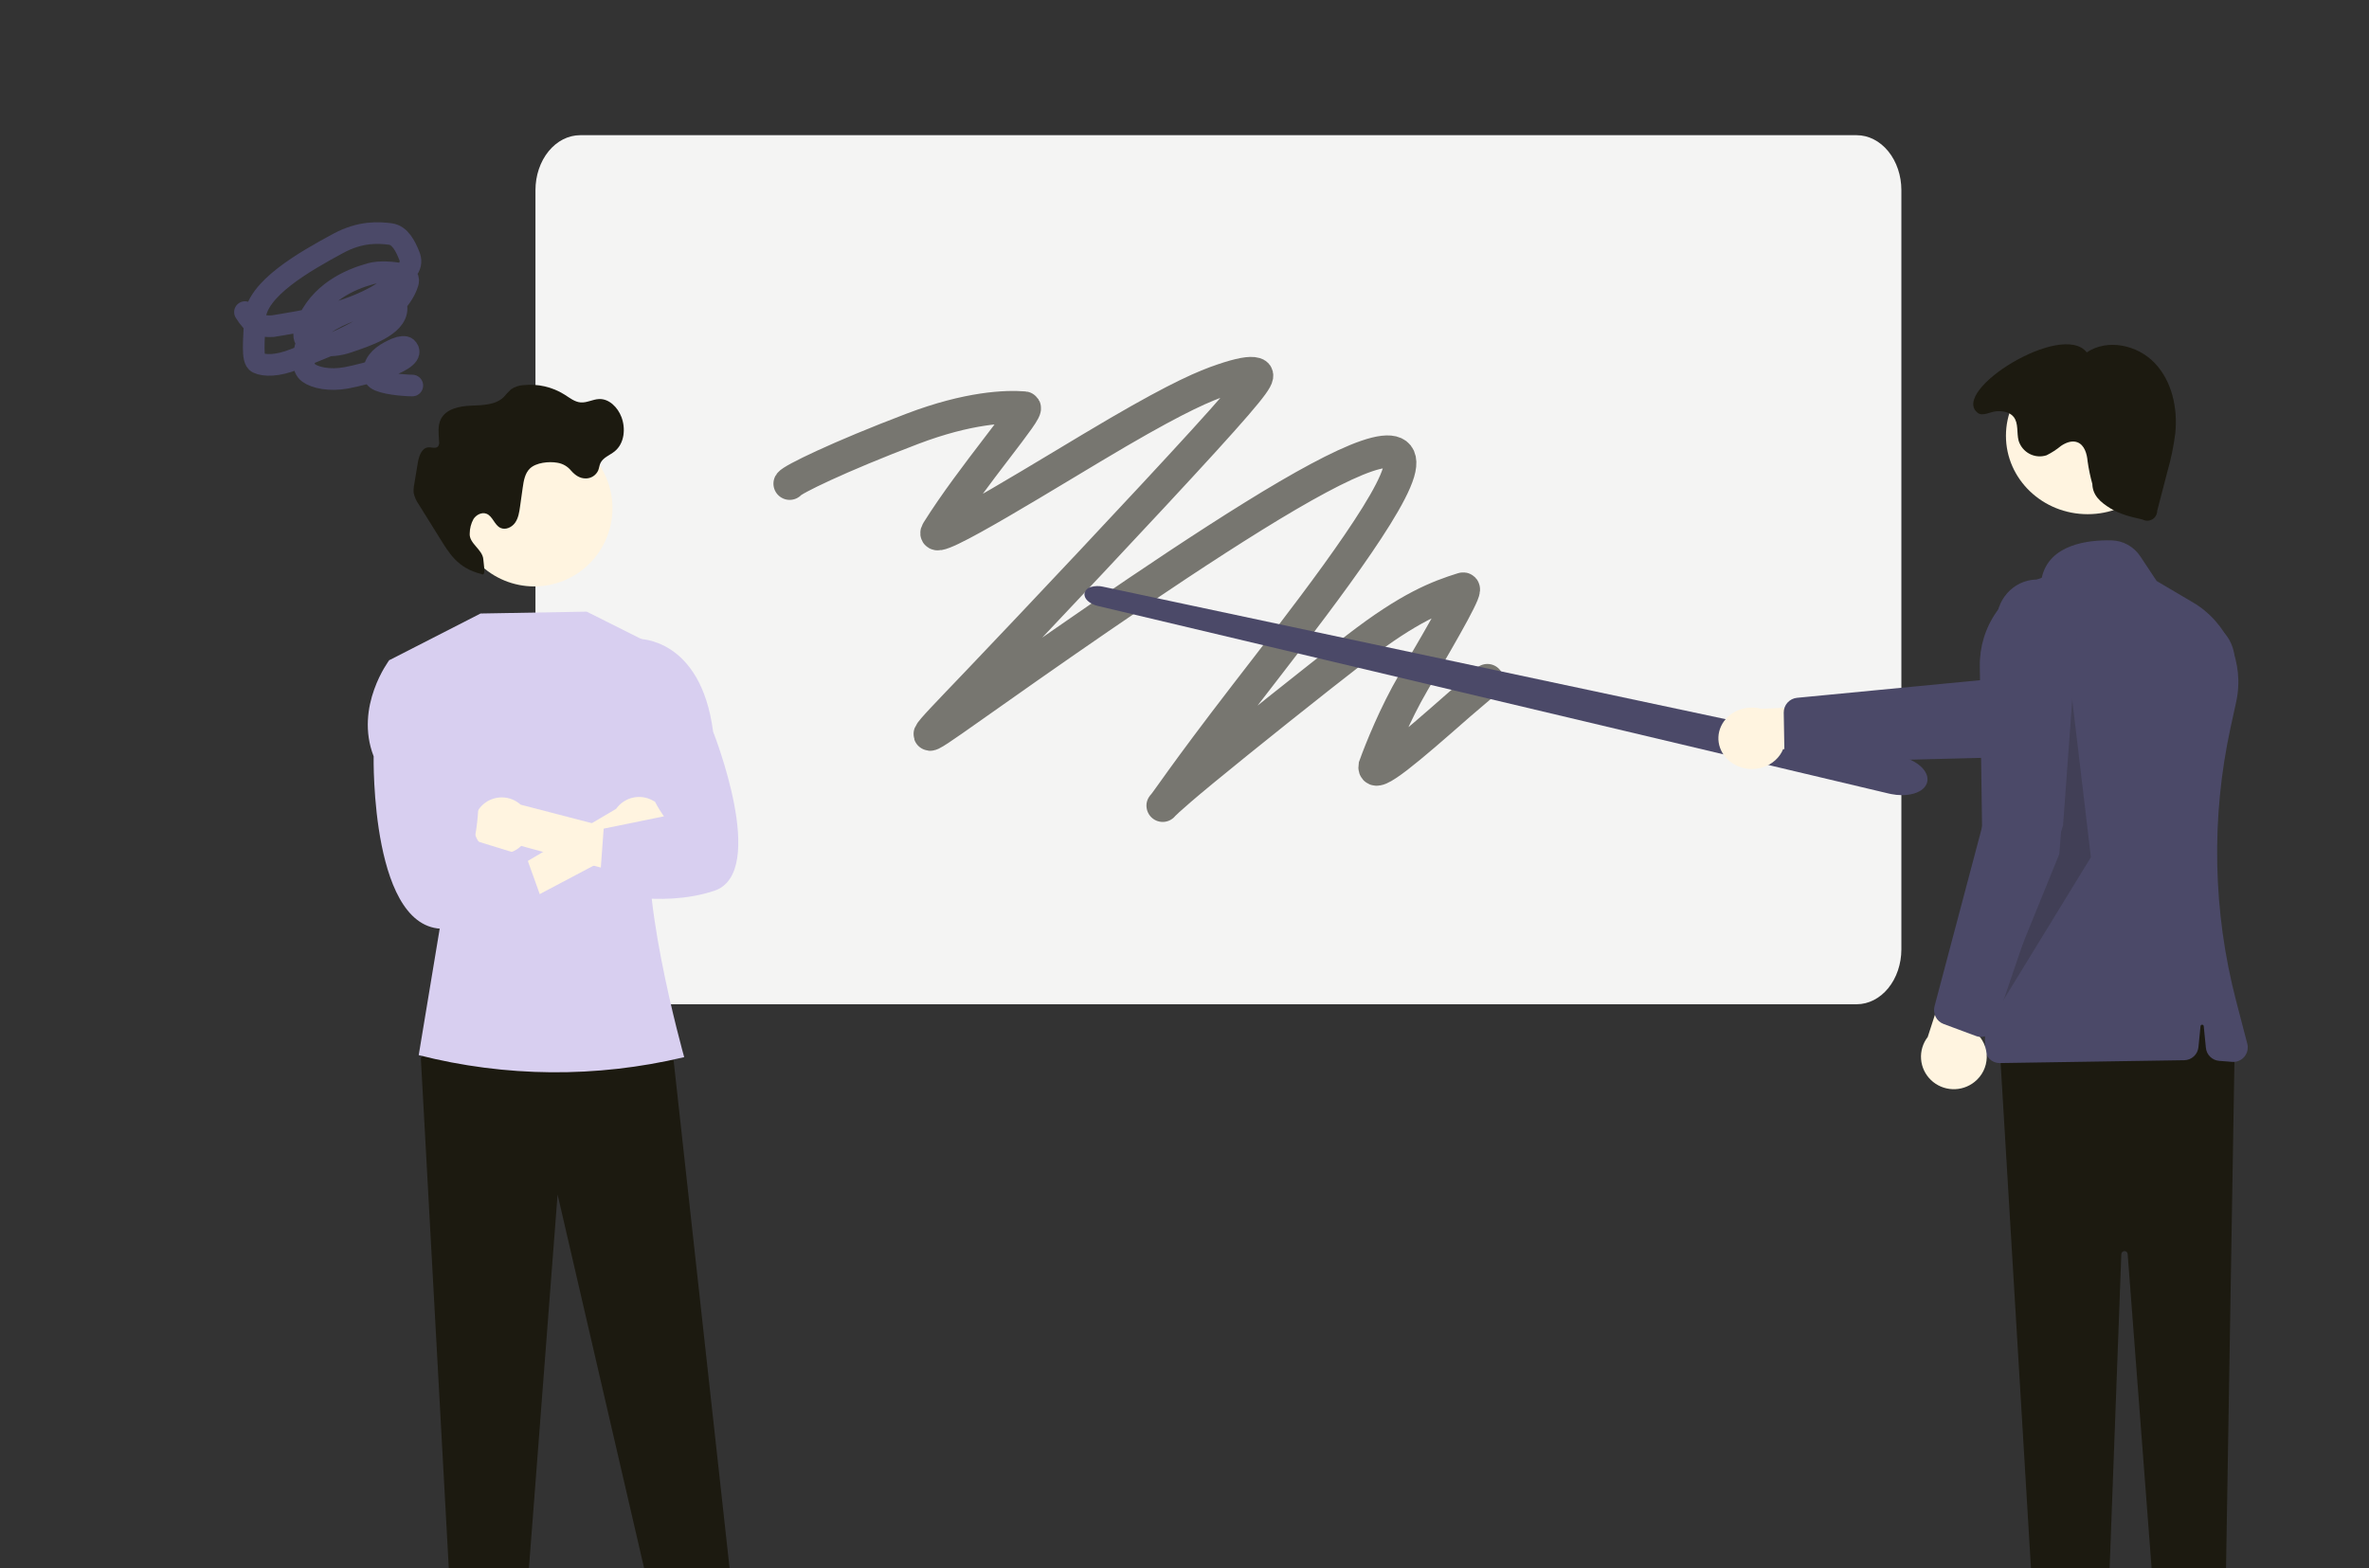 <svg width="438" height="290" viewBox="0 0 438 290" fill="none" xmlns="http://www.w3.org/2000/svg">
<rect x="0" y="0" width="438" height="290" fill="#333333" stroke="none"/>
<g clip-path="url(#clip0_294_2482)">
<path d="M343.278 185.708H107.264C105.073 185.705 102.973 184.634 101.423 182.73C99.874 180.826 99.002 178.245 99 175.552V35.156C99.002 32.464 99.874 29.882 101.423 27.978C102.973 26.074 105.073 25.003 107.264 25H343.278C345.469 25.003 347.569 26.074 349.118 27.978C350.668 29.882 351.539 32.464 351.542 35.156V175.552C351.539 178.245 350.668 180.826 349.118 182.73C347.569 184.634 345.469 185.705 343.278 185.708Z" fill="#F4F4F3"/>
<path d="M146 89.438C146.408 88.728 154.985 84.504 168.714 79.283C179.044 75.355 186.049 75.097 189.374 75.376C190.652 75.483 179.706 87.977 173.305 98.211C171.003 101.893 195.148 86.687 206.71 79.948C218.271 73.208 222.787 71.351 226.048 70.24C229.308 69.129 231.176 68.821 232.072 69.093C232.968 69.366 232.835 70.228 222.529 81.547C212.223 92.865 191.747 114.614 180.696 126.189C169.646 137.763 168.641 138.504 179.739 130.672C190.836 122.84 214.066 106.412 231.76 95.448C249.453 84.484 260.906 79.48 258.571 87.357C256.236 95.234 239.766 116.143 230.26 128.479C218.516 143.721 215.85 148.046 214.97 148.991C214.87 149.099 215.389 148.292 222.431 142.491C229.472 136.691 242.999 125.88 250.925 119.766C260.625 112.283 265.878 110.292 270.459 108.863C271.545 108.524 267.807 115.093 261.271 126.28C257.91 132.033 255.267 138.619 254.164 141.682C253.786 144.259 260.509 138.461 269.852 130.248C273.219 127.333 273.794 126.96 275 125.778" stroke="#777670" stroke-width="6" stroke-linecap="round"/>
<path d="M351.649 147.041C350.97 147.04 350.293 146.97 349.627 146.835C349.505 146.81 349.383 146.784 349.262 146.755L202.977 112.052C201.388 111.675 200.333 110.657 200.522 109.683C200.602 109.396 200.758 109.138 200.973 108.935C201.188 108.733 201.453 108.595 201.74 108.537C202.446 108.339 203.189 108.322 203.904 108.488L351.097 139.808C354.411 140.513 356.712 142.586 356.335 144.526C356.137 145.542 355.26 146.329 353.863 146.743C353.143 146.948 352.397 147.048 351.649 147.041Z" fill="#4B4968"/>
<path d="M320.794 141.43C321.569 141.848 322.435 142.105 323.331 142.183C324.226 142.261 325.13 142.158 325.977 141.881C326.824 141.604 327.595 141.16 328.235 140.58C328.875 140.001 329.369 139.299 329.681 138.525L351.541 138.944L345.485 130.125L325.655 131.08C324.203 130.684 322.644 130.791 321.272 131.38C319.901 131.969 318.812 132.999 318.213 134.274C317.614 135.55 317.545 136.983 318.021 138.302C318.497 139.621 319.483 140.734 320.794 141.43Z" fill="#FFF4E0"/>
<path d="M329.904 138.345L329.792 131.774C329.784 131.096 330.031 130.439 330.484 129.933C330.936 129.428 331.563 129.109 332.239 129.041L370.867 125.323L403.051 114.799C404.023 114.482 405.048 114.36 406.067 114.441C407.086 114.522 408.078 114.804 408.987 115.271C409.896 115.738 410.702 116.38 411.36 117.161C412.017 117.942 412.513 118.845 412.817 119.818C413.122 120.791 413.229 121.815 413.133 122.83C413.037 123.845 412.74 124.831 412.258 125.731C411.777 126.63 411.121 127.425 410.329 128.069C409.537 128.714 408.624 129.194 407.644 129.484L372.021 140.002L332.679 140.999C332.085 141.013 331.502 140.832 331.02 140.484C330.539 140.136 330.185 139.639 330.015 139.071C329.945 138.835 329.908 138.591 329.904 138.345Z" fill="#4B4968"/>
<path d="M386.582 307.75L379.213 307.749L375.708 278.75L386.583 278.751L386.582 307.75Z" fill="#FFF4E0"/>
<path d="M408.332 307.75L400.963 307.749L397.458 278.75L408.333 278.751L408.332 307.75Z" fill="#FFF4E0"/>
<path d="M413.167 193.458L411.446 297.327C411.441 297.656 411.369 297.98 411.234 298.279C411.1 298.579 410.907 298.847 410.666 299.066C410.425 299.286 410.143 299.453 409.836 299.557C409.529 299.66 409.204 299.698 408.882 299.669L400.449 298.889C399.896 298.838 399.378 298.589 398.988 298.187C398.598 297.785 398.36 297.255 398.318 296.691L393.38 231.901C393.369 231.749 393.3 231.607 393.189 231.504C393.078 231.402 392.933 231.346 392.783 231.349C392.633 231.352 392.489 231.413 392.382 231.52C392.275 231.627 392.213 231.772 392.207 231.924L389.739 298.198C389.716 298.817 389.459 299.402 389.02 299.831C388.582 300.26 387.998 300.5 387.39 300.5H378.345C377.746 300.5 377.17 300.267 376.734 299.85C376.298 299.433 376.035 298.862 375.998 298.254L369.667 192.86L407.289 183.292L413.167 193.458Z" fill="#1C1A10"/>
<path d="M385.979 95.084C394.321 95.084 401.083 88.592 401.083 80.584C401.083 72.575 394.321 66.084 385.979 66.084C377.637 66.084 370.875 72.575 370.875 80.584C370.875 88.592 377.637 95.084 385.979 95.084Z" fill="#FFF4E0"/>
<path d="M367.839 195.824C367.586 195.578 367.384 195.285 367.245 194.96C367.106 194.636 367.032 194.287 367.028 193.934L366.044 123.225C365.985 119.628 367.062 116.105 369.119 113.162C371.176 110.218 374.109 108.006 377.495 106.843C378.862 100.611 386.135 99.83 390.375 99.923C391.433 99.946 392.47 100.225 393.398 100.737C394.326 101.249 395.118 101.978 395.706 102.862L398.745 107.445L405.444 111.393C408.545 113.212 410.99 115.974 412.428 119.28C413.865 122.587 414.221 126.267 413.444 129.79L412.413 134.506C408.781 151.197 409.126 168.515 413.421 185.047L415.496 193.001C415.604 193.415 415.612 193.85 415.52 194.268C415.427 194.686 415.236 195.075 414.963 195.404C414.69 195.733 414.343 195.991 413.95 196.158C413.557 196.324 413.131 196.394 412.706 196.361L410.296 196.174C409.67 196.127 409.081 195.859 408.632 195.418C408.184 194.977 407.904 194.392 407.842 193.764L407.443 189.754C407.436 189.68 407.401 189.612 407.347 189.562C407.292 189.513 407.221 189.485 407.147 189.485C407.074 189.485 407.003 189.513 406.948 189.562C406.894 189.612 406.859 189.68 406.852 189.754L406.466 193.636C406.401 194.292 406.098 194.901 405.615 195.347C405.132 195.793 404.503 196.045 403.848 196.055L369.741 196.583C369.727 196.583 369.713 196.583 369.699 196.583C369.004 196.585 368.336 196.312 367.839 195.824Z" fill="#4B4968"/>
<path d="M386.85 89.504C386.911 91.643 388.379 92.881 390.182 94.001C391.985 95.121 394.092 95.607 396.157 96.076C396.434 96.225 396.745 96.299 397.059 96.291C397.373 96.283 397.679 96.194 397.949 96.031C398.219 95.869 398.442 95.639 398.598 95.363C398.755 95.088 398.838 94.776 398.84 94.459L400.734 87.175C401.404 84.849 401.891 82.472 402.192 80.068C402.648 75.442 401.564 70.466 398.371 67.121C395.178 63.777 389.641 62.588 385.815 65.165C381.274 59.301 360.52 72.258 365.639 76.336C366.55 77.061 367.943 76.143 369.099 76.054C370.255 75.966 371.55 76.171 372.285 77.078C373.244 78.264 372.826 80.029 373.222 81.508C373.385 82.029 373.649 82.511 373.998 82.928C374.346 83.344 374.773 83.687 375.254 83.936C375.734 84.185 376.259 84.335 376.797 84.379C377.335 84.422 377.876 84.356 378.39 84.187C379.345 83.711 380.245 83.126 381.07 82.445C381.957 81.847 383.077 81.406 384.075 81.782C385.391 82.279 385.859 83.908 385.977 85.323C386.178 86.735 386.469 88.131 386.85 89.504Z" fill="#1C1A10"/>
<path opacity="0.2" d="M383.075 128.917L380.736 157.929L368.458 188.125L386.583 158.521L383.075 128.917Z" fill="#1C1A10"/>
<path d="M365.069 200.069C365.757 199.522 366.316 198.832 366.705 198.048C367.095 197.264 367.307 196.405 367.325 195.531C367.343 194.657 367.167 193.79 366.811 192.991C366.454 192.192 365.924 191.48 365.259 190.905L373.292 171.208L362.363 173.393L356.411 191.763C355.509 192.933 355.073 194.389 355.184 195.856C355.295 197.323 355.946 198.699 357.013 199.723C358.08 200.747 359.49 201.347 360.974 201.411C362.459 201.475 363.916 200.997 365.069 200.069Z" fill="#FFF4E0"/>
<path d="M365.36 191.587L359.323 189.345C358.701 189.111 358.187 188.645 357.881 188.039C357.576 187.433 357.502 186.732 357.673 186.073L367.633 148.504L369.152 114.551C369.197 113.526 369.44 112.521 369.867 111.594C370.293 110.666 370.894 109.836 371.634 109.15C372.375 108.464 373.24 107.937 374.18 107.599C375.12 107.261 376.116 107.119 377.11 107.181C378.103 107.243 379.075 107.508 379.969 107.96C380.862 108.413 381.659 109.044 382.314 109.817C382.969 110.59 383.468 111.489 383.782 112.463C384.096 113.436 384.22 114.464 384.145 115.487L381.433 152.666L368.743 189.932C368.55 190.495 368.183 190.977 367.699 191.304C367.215 191.632 366.639 191.786 366.061 191.743C365.822 191.724 365.586 191.672 365.36 191.587Z" fill="#4B4968"/>
<path d="M85.634 309.991L91.174 309.991L93.81 288.622L85.633 288.623L85.634 309.991Z" fill="#FFF4E0"/>
<path d="M127.721 309.809L133.073 308.378L130.1 287.054L122.201 289.166L127.721 309.809Z" fill="#FFF4E0"/>
<path d="M82.447 190.239L77.807 195.63L83.808 305.184H96.627L103.09 220.886L123.129 307.445L136.456 304.177L124.338 194.235L82.447 190.239Z" fill="#1C1A10"/>
<path d="M121.24 119.508L108.477 113.106L88.848 113.451L71.957 122.094L81.568 170.09L77.416 195.115C93.462 199.206 110.26 199.345 126.371 195.518L126.499 195.487C126.499 195.487 116.958 161.634 121.02 151.303L121.24 119.508Z" fill="#D8CFF0"/>
<path d="M84.315 93.928C84.329 90.097 85.863 86.429 88.579 83.728C91.295 81.027 94.972 79.513 98.803 79.52C102.634 79.528 106.305 81.054 109.011 83.766C111.717 86.477 113.237 90.151 113.237 93.982C113.237 97.812 111.717 101.487 109.011 104.198C106.305 106.909 102.634 108.436 98.803 108.443C94.972 108.45 91.295 106.937 88.579 104.236C85.863 101.534 84.329 97.866 84.315 94.035C84.315 93.999 84.315 93.964 84.315 93.928Z" fill="#FFF4E0"/>
<path d="M105.599 87.047C104.954 86.246 104.031 85.716 103.014 85.564C101.49 85.302 99.122 85.529 97.974 86.638C97.051 87.529 96.824 88.9 96.645 90.17L96.151 93.677C96.006 94.714 95.843 95.794 95.244 96.653C94.645 97.513 93.466 98.065 92.52 97.613C91.399 97.077 91.099 95.447 89.939 95.001C89.068 94.666 88.053 95.196 87.543 95.978C87.091 96.799 86.852 97.721 86.846 98.658C86.706 100.51 89.239 101.603 89.363 103.457C89.435 104.529 89.902 106.712 88.992 106.142C84.577 105.076 82.974 102.19 81.266 99.445L77.413 93.255C76.961 92.631 76.647 91.919 76.489 91.165C76.444 90.646 76.474 90.123 76.579 89.612C76.795 88.236 77.023 86.862 77.264 85.49C77.474 84.291 77.987 82.813 79.201 82.729C79.833 82.685 80.614 83.022 81.013 82.53C81.171 82.278 81.233 81.976 81.186 81.682C81.116 80.269 80.876 78.768 81.513 77.504C82.473 75.599 84.94 75.104 87.072 75.014C89.203 74.924 91.583 74.922 93.118 73.441C93.544 72.937 93.996 72.457 94.474 72.002C95.148 71.54 95.935 71.271 96.751 71.223C99.423 70.926 102.116 71.546 104.391 72.979C105.333 73.577 106.258 74.335 107.371 74.418C108.528 74.503 109.618 73.832 110.777 73.792C112.649 73.728 114.207 75.339 114.884 77.086C115.722 79.25 115.444 82.016 113.636 83.471C112.734 84.196 111.481 84.607 111.002 85.661C110.807 86.091 110.771 86.577 110.591 87.012C110.392 87.443 110.075 87.809 109.677 88.067C109.279 88.326 108.816 88.466 108.342 88.473C107.199 88.5 106.324 87.857 105.599 87.047Z" fill="#1C1A10"/>
<path d="M123.002 154.502C122.727 155.208 122.301 155.844 121.754 156.368C121.207 156.891 120.551 157.287 119.834 157.53C119.116 157.772 118.355 157.854 117.602 157.771C116.85 157.687 116.125 157.439 115.478 157.045L89.561 170.745L88.722 164.431L113.905 149.581C114.64 148.539 115.731 147.803 116.972 147.512C118.213 147.221 119.518 147.395 120.639 148.001C121.76 148.608 122.62 149.604 123.056 150.803C123.491 152.001 123.472 153.317 123.002 154.502Z" fill="#FFF4E0"/>
<path d="M88.466 155.593C88.888 156.222 89.444 156.75 90.092 157.14C90.741 157.531 91.467 157.775 92.22 157.854C92.973 157.934 93.734 157.848 94.45 157.601C95.166 157.355 95.82 156.954 96.364 156.428L124.65 164.126L124.404 156.11L96.266 148.801C95.321 147.945 94.096 147.466 92.821 147.453C91.546 147.44 90.311 147.896 89.349 148.733C88.388 149.57 87.767 150.731 87.604 151.995C87.441 153.26 87.748 154.54 88.466 155.593Z" fill="#FFF4E0"/>
<path d="M77.473 122.44L71.958 122.095C71.958 122.095 65.501 130.615 69.082 139.861C69.082 139.861 68.462 173.073 82.763 171.709C97.065 170.345 101.584 170.345 101.584 170.345L97.291 158.37L87.688 155.405C87.688 155.405 90.647 142.348 85.045 136.916L77.473 122.44Z" fill="#D8CFF0"/>
<path d="M117.298 122.148L118.077 118.153C118.077 118.153 129.573 117.883 131.846 135.302C131.846 135.302 142.184 161.372 132.051 164.728C121.918 168.085 110.773 164.728 110.773 164.728L111.612 153.232L122.761 150.957C122.761 150.957 117.002 143.505 120.138 137.042L117.298 122.148Z" fill="#D8CFF0"/>
<path d="M76.231 71.289C74.591 71.275 70.768 70.946 69.6 70.074C69.024 69.644 69.05 68.667 69.286 67.877C69.779 66.227 71.572 65.183 73.263 64.458C74.078 64.109 74.903 64.053 75.18 64.313C77.624 66.602 67.516 69.22 64.028 69.87C60.924 70.449 58.26 69.829 57.077 68.97C55.773 68.025 56.09 65.871 56.453 64.343C57.803 58.66 68.871 55.995 72.374 55.459C72.986 55.365 73.323 56.312 73.325 57.019C73.336 60.357 67.493 62.19 64.145 63.321C60.982 64.39 57.718 63.718 56.637 62.938C56.062 62.523 56.159 61.368 56.626 60.188C59.019 54.152 64.572 51.711 68.555 50.605C70.172 50.156 72.686 50.357 74.052 50.653C75.419 50.948 75.616 51.616 75.399 52.314C73.183 59.425 60.658 63.966 54.461 66.439C51.303 67.699 48.873 67.677 47.647 67.085C46.508 66.537 46.989 62.932 47.126 58.912C47.312 53.462 56.316 48.369 62.505 45.02C66.751 42.721 70.083 43.024 72.118 43.264C74.013 43.488 74.994 45.617 75.669 47.279C75.994 48.079 76.011 48.891 75.422 49.755C69.92 57.835 54.11 59.654 50.371 60.32C49.377 60.362 48.249 60.285 47.429 59.945C46.61 59.604 46.132 59.003 45.29 57.712" stroke="#4B4968" stroke-width="4" stroke-linecap="round"/>
</g>
<defs>
<clipPath id="clip0_294_2482">
<rect width="437.995" height="290" fill="white"/>
</clipPath>
</defs>
</svg>
